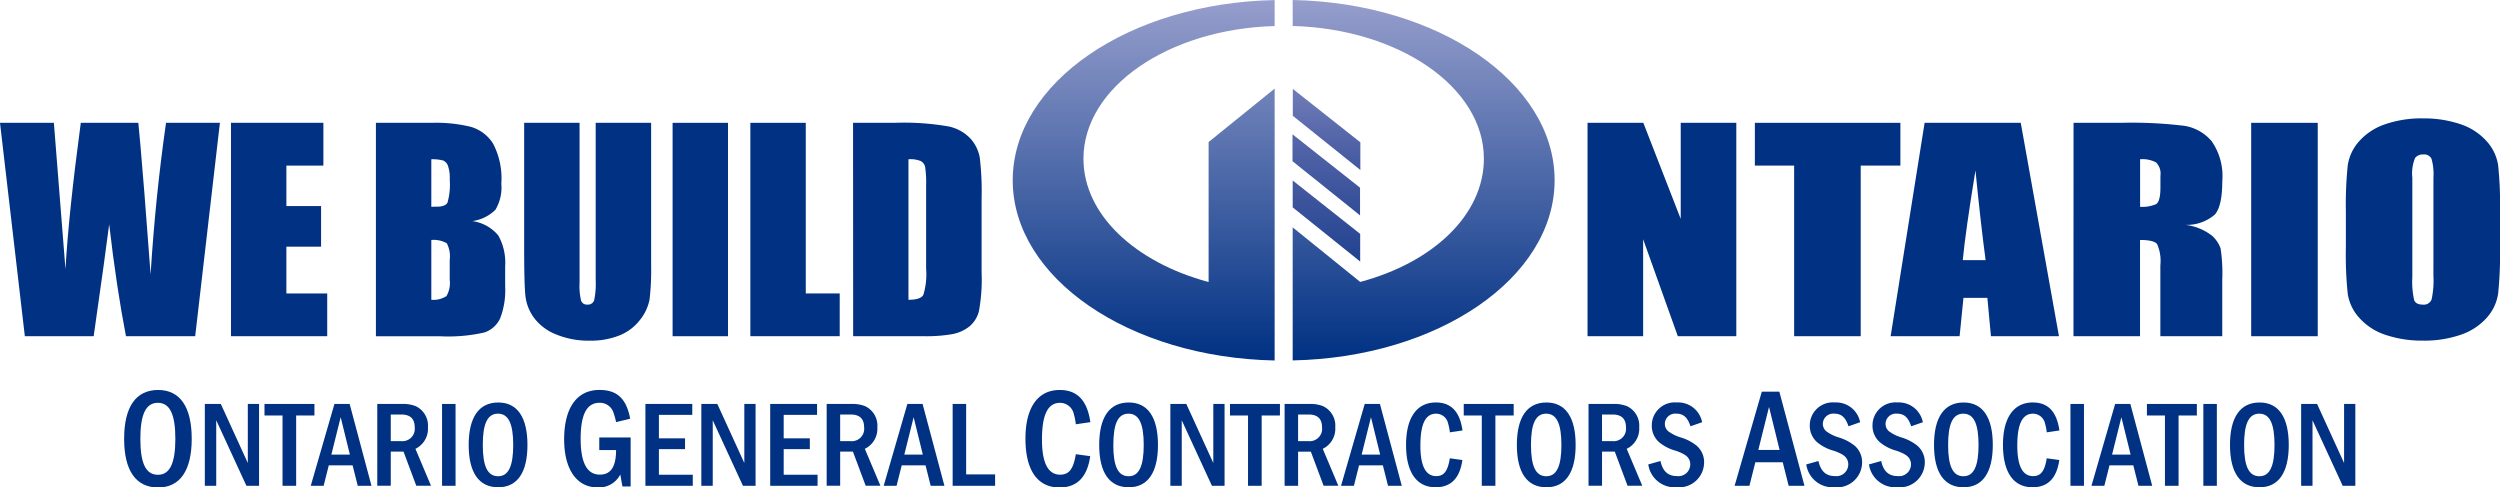 <svg xmlns="http://www.w3.org/2000/svg" xmlns:xlink="http://www.w3.org/1999/xlink" width="266.677" height="52" viewBox="0 0 266.677 52"><defs><style>.a{fill:#003183;}.b{fill:url(#a);}.c{fill:url(#c);}.d{fill:url(#d);}.e{fill:url(#e);}</style><linearGradient id="a" x1="0.5" x2="0.5" y2="1" gradientUnits="objectBoundingBox"><stop offset="0" stop-color="#969ecc"></stop><stop offset="1" stop-color="#003183"></stop></linearGradient><linearGradient id="c" x1="0.5" x2="0.5" y2="1" gradientUnits="objectBoundingBox"><stop offset="0" stop-color="#465aa1"></stop><stop offset="1" stop-color="#204290"></stop></linearGradient><linearGradient id="d" x1="0.5" x2="0.5" y2="1" gradientUnits="objectBoundingBox"><stop offset="0" stop-color="#5868aa"></stop><stop offset="1" stop-color="#314c97"></stop></linearGradient><linearGradient id="e" x1="0.5" x2="0.5" y2="1" gradientUnits="objectBoundingBox"><stop offset="0" stop-color="#717db8"></stop><stop offset="1" stop-color="#42579f"></stop></linearGradient></defs><g transform="translate(-99.83 -317.369)"><g transform="translate(99.83 330)"><path class="a" d="M123.288,337.388l-2.637,22.763h-7.384q-1.013-5.245-1.791-11.943-.356,2.874-1.654,11.943h-7.342L99.83,337.388h5.747l.629,7.942.608,7.681q.336-5.962,1.634-15.623h6.137q.122,1,.649,7.507l.66,8.668q.513-8.272,1.647-16.175Z" transform="translate(-99.83 -336.917)"></path><path class="a" d="M137.478,337.388h9.857v4.561h-3.947v4.315h3.7V350.6h-3.7v4.99h4.356v4.56H137.478Z" transform="translate(-112.839 -336.917)"></path><path class="a" d="M161.1,337.388h5.914a15.582,15.582,0,0,1,4.245.437,4.2,4.2,0,0,1,2.33,1.766,7.939,7.939,0,0,1,.887,4.283,4.618,4.618,0,0,1-.626,2.786,4.364,4.364,0,0,1-2.469,1.21,4.368,4.368,0,0,1,2.776,1.539,5.944,5.944,0,0,1,.729,3.3v2.107a8.352,8.352,0,0,1-.528,3.415,2.843,2.843,0,0,1-1.681,1.518,17.3,17.3,0,0,1-4.726.407H161.1Zm5.91,3.886v5.072c.256-.009.456-.014.6-.014q.883,0,1.124-.429a6.98,6.98,0,0,0,.241-2.459,3.933,3.933,0,0,0-.2-1.5.951.951,0,0,0-.52-.543A4.643,4.643,0,0,0,167.007,341.274Zm0,8.61v6.381a2.571,2.571,0,0,0,1.615-.395,2.743,2.743,0,0,0,.348-1.732v-2.127a2.98,2.98,0,0,0-.313-1.775A2.832,2.832,0,0,0,167.007,349.884Z" transform="translate(-121.001 -336.917)"></path><path class="a" d="M198.81,337.388V352.6a26.382,26.382,0,0,1-.168,3.633,4.936,4.936,0,0,1-1,2.151,5.18,5.18,0,0,1-2.186,1.672,8.228,8.228,0,0,1-3.2.569,9.015,9.015,0,0,1-3.6-.674,5.41,5.41,0,0,1-2.334-1.758,4.856,4.856,0,0,1-.914-2.283q-.141-1.2-.141-5.053V337.388h5.91v17.068a6.64,6.64,0,0,0,.164,1.905.639.639,0,0,0,.66.415.691.691,0,0,0,.732-.457,8.437,8.437,0,0,0,.163-2.158V337.388Z" transform="translate(-129.354 -336.917)"></path><path class="a" d="M215.369,337.388v22.763h-5.911V337.388Z" transform="translate(-137.712 -336.917)"></path><path class="a" d="M228.044,337.388v18.2h3.62v4.56h-9.531V337.388Z" transform="translate(-142.092 -336.917)"></path><path class="a" d="M238.871,337.388H243.3a27.521,27.521,0,0,1,5.8.394,4.445,4.445,0,0,1,2.3,1.293,4.094,4.094,0,0,1,.984,2,30.306,30.306,0,0,1,.2,4.337v7.972a18.543,18.543,0,0,1-.288,4.1,3.085,3.085,0,0,1-1.005,1.617,4.17,4.17,0,0,1-1.771.815,16.016,16.016,0,0,1-3.176.232h-7.462Zm5.91,3.886v14.991q1.287,0,1.584-.514a7.5,7.5,0,0,0,.3-2.794V344.1a11.806,11.806,0,0,0-.1-1.985.942.942,0,0,0-.452-.64A2.953,2.953,0,0,0,244.781,341.274Z" transform="translate(-147.875 -336.917)"></path><path class="a" d="M374.455,337.388v22.763h-6.238l-3.7-10.348v10.348h-5.931V337.388h5.952l3.988,10.249V337.388Z" transform="translate(-189.242 -336.917)"></path><path class="a" d="M401.383,337.388v4.561h-4.234v18.2h-7.1v-18.2H385.86v-4.561Z" transform="translate(-198.667 -336.917)"></path><path class="a" d="M421.869,337.388l4.075,22.763h-7.255l-.382-4.09h-2.55l-.412,4.09h-7.357l3.625-22.763Zm-3.749,14.643q-.522-3.877-1.083-9.571-1.069,6.542-1.352,9.571Z" transform="translate(-206.313 -336.917)"></path><path class="a" d="M437.8,337.388h5.031a46.137,46.137,0,0,1,6.813.323,4.808,4.808,0,0,1,2.9,1.652,6.52,6.52,0,0,1,1.122,4.239q0,2.657-.793,3.571a4.578,4.578,0,0,1-3.123,1.1,5.765,5.765,0,0,1,2.835,1.167,3.344,3.344,0,0,1,.9,1.343,17.592,17.592,0,0,1,.178,3.367v6H447.06v-7.566a4.427,4.427,0,0,0-.348-2.264c-.232-.291-.837-.436-1.82-.436v10.266h-7.1Zm7.1,3.886v5.072a3.67,3.67,0,0,0,1.685-.275q.483-.274.483-1.782v-1.254a1.692,1.692,0,0,0-.465-1.423A3.071,3.071,0,0,0,444.893,341.274Z" transform="translate(-216.613 -336.917)"></path><path class="a" d="M473.857,337.388v22.763h-7.1V337.388Z" transform="translate(-226.622 -336.917)"></path><path class="a" d="M498.629,350.467a41.447,41.447,0,0,1-.194,4.855,4.946,4.946,0,0,1-1.216,2.607,6.485,6.485,0,0,1-2.76,1.812,11.843,11.843,0,0,1-4.052.632,12.131,12.131,0,0,1-3.942-.6,6.475,6.475,0,0,1-2.811-1.791,4.919,4.919,0,0,1-1.266-2.6,39.88,39.88,0,0,1-.2-4.918v-3.892a41.4,41.4,0,0,1,.194-4.854,4.947,4.947,0,0,1,1.216-2.607,6.484,6.484,0,0,1,2.76-1.812,11.842,11.842,0,0,1,4.052-.633,12.148,12.148,0,0,1,3.942.6,6.481,6.481,0,0,1,2.811,1.791,4.932,4.932,0,0,1,1.267,2.6,40.278,40.278,0,0,1,.2,4.918Zm-7.1-7.478a5.887,5.887,0,0,0-.213-2.031.875.875,0,0,0-.877-.443,1.058,1.058,0,0,0-.862.359,4.287,4.287,0,0,0-.3,2.116v10.63a8.688,8.688,0,0,0,.2,2.446c.132.31.435.464.913.464a.887.887,0,0,0,.937-.534,9.319,9.319,0,0,0,.2-2.545Z" transform="translate(-231.952 -336.669)"></path></g><g transform="translate(113.07 358.968)"><path class="a" d="M127.272,386.14c0,3.387-1.249,5.193-3.582,5.193-2.378,0-3.628-1.806-3.628-5.193,0-3.4,1.25-5.208,3.628-5.208C126.022,380.932,127.272,382.738,127.272,386.14Zm-5.48,0c0,2.634.587,3.838,1.882,3.838,1.265,0,1.852-1.234,1.852-3.838s-.587-3.838-1.866-3.838C122.395,382.3,121.792,383.507,121.792,386.14Z" transform="translate(-120.061 -380.932)"></path><path class="a" d="M134.923,383.21l2.88,6.3v-6.3h1.2v8.73h-1.348l-3.22-6.989v6.989h-1.217v-8.73Z" transform="translate(-124.609 -381.719)"></path><path class="a" d="M148.268,383.21v1.23h-1.95v7.5h-1.453v-7.5h-1.924v-1.23Z" transform="translate(-127.967 -381.719)"></path><path class="a" d="M154.63,383.21l2.33,8.73h-1.466l-.55-2.185h-2.539l-.55,2.185h-1.374l2.526-8.73Zm-.956,1.414-.995,3.992h1.976Z" transform="translate(-130.573 -381.719)"></path><path class="a" d="M163.952,383.21a3.738,3.738,0,0,1,1.44.222,2.288,2.288,0,0,1,1.335,2.264,2.376,2.376,0,0,1-1.335,2.3l1.662,3.939h-1.571l-1.361-3.639h-1.361v3.639h-1.44v-8.73Zm-1.191,3.966h1.113a1.32,1.32,0,0,0,1.44-1.493c0-.89-.484-1.348-1.427-1.348h-1.126Z" transform="translate(-134.318 -381.719)"></path><path class="a" d="M173.321,383.21v8.73h-1.44v-8.73Z" transform="translate(-137.967 -381.719)"></path><path class="a" d="M182.491,387.5c0,2.945-1.086,4.516-3.115,4.516-2.068,0-3.154-1.571-3.154-4.516s1.086-4.529,3.154-4.529C181.4,382.969,182.491,384.54,182.491,387.5Zm-4.764,0c0,2.291.51,3.338,1.636,3.338,1.1,0,1.61-1.073,1.61-3.338s-.51-3.337-1.623-3.337S177.726,385.207,177.726,387.5Z" transform="translate(-139.467 -381.636)"></path><path class="a" d="M198.877,386v5.224H198l-.226-1.279a2.55,2.55,0,0,1-2.408,1.384c-2.243,0-3.582-1.927-3.582-5.132,0-3.357,1.355-5.269,3.763-5.269,1.882,0,2.875.918,3.281,3.071l-1.505.361a7.089,7.089,0,0,0-.256-.948,1.522,1.522,0,0,0-1.505-1.113c-1.37,0-2.017,1.249-2.017,3.838,0,2.559.677,3.824,2.047,3.824,1.174,0,1.731-.844,1.731-2.619h-1.791V386Z" transform="translate(-144.846 -380.932)"></path><path class="a" d="M210.027,383.21v1.164h-3.56v2.5h2.788v1.152h-2.788v2.736h3.613v1.177h-5.052v-8.73Z" transform="translate(-149.421 -381.719)"></path><path class="a" d="M215.849,383.21l2.88,6.3v-6.3h1.2v8.73h-1.348l-3.22-6.989v6.989h-1.217v-8.73Z" transform="translate(-152.572 -381.719)"></path><path class="a" d="M230.366,383.21v1.164h-3.56v2.5h2.788v1.152h-2.788v2.736h3.613v1.177h-5.052v-8.73Z" transform="translate(-156.449 -381.719)"></path><path class="a" d="M237.2,383.21a3.738,3.738,0,0,1,1.44.222,2.288,2.288,0,0,1,1.335,2.264,2.376,2.376,0,0,1-1.335,2.3l1.662,3.939h-1.571l-1.361-3.639h-1.361v3.639h-1.44v-8.73Zm-1.191,3.966h1.113a1.32,1.32,0,0,0,1.44-1.493c0-.89-.484-1.348-1.427-1.348h-1.126Z" transform="translate(-159.628 -381.719)"></path><path class="a" d="M248.015,383.21l2.33,8.73h-1.466l-.55-2.185H245.79l-.55,2.185h-1.374l2.526-8.73Zm-.955,1.414-.995,3.992h1.976Z" transform="translate(-162.842 -381.719)"></path><path class="a" d="M256.546,383.21v7.513h3.089v1.217h-4.529v-8.73Z" transform="translate(-166.726 -381.719)"></path><path class="a" d="M273.881,387.992c-.316,2.228-1.4,3.342-3.281,3.342-2.349,0-3.628-1.851-3.628-5.207,0-3.312,1.31-5.194,3.658-5.194,1.882,0,2.935,1.129,3.266,3.432l-1.55.226a6.947,6.947,0,0,0-.226-1.144,1.51,1.51,0,0,0-1.46-1.143c-1.31,0-1.926,1.279-1.926,3.913q0,3.748,1.941,3.749c.949,0,1.415-.6,1.671-2.183Z" transform="translate(-170.826 -380.932)"></path><path class="a" d="M285.26,387.5c0,2.945-1.086,4.516-3.115,4.516-2.068,0-3.154-1.571-3.154-4.516s1.086-4.529,3.154-4.529C284.173,382.969,285.26,384.54,285.26,387.5Zm-4.764,0c0,2.291.51,3.338,1.636,3.338,1.1,0,1.61-1.073,1.61-3.338s-.51-3.337-1.623-3.337S280.5,385.207,280.5,387.5Z" transform="translate(-174.979 -381.636)"></path><path class="a" d="M292.292,383.21l2.88,6.3v-6.3h1.2v8.73h-1.348l-3.22-6.989v6.989H290.59v-8.73Z" transform="translate(-178.987 -381.719)"></path><path class="a" d="M305.637,383.21v1.23h-1.95v7.5h-1.453v-7.5H300.31v-1.23Z" transform="translate(-182.346 -381.719)"></path><path class="a" d="M311.84,383.21a3.74,3.74,0,0,1,1.44.222,2.289,2.289,0,0,1,1.335,2.264,2.376,2.376,0,0,1-1.335,2.3l1.662,3.939h-1.571L312.01,388.3H310.65v3.639h-1.44v-8.73Zm-1.19,3.966h1.112a1.321,1.321,0,0,0,1.44-1.493c0-.89-.485-1.348-1.427-1.348H310.65Z" transform="translate(-185.421 -381.719)"></path><path class="a" d="M322.558,383.21l2.331,8.73h-1.467l-.55-2.185h-2.539l-.55,2.185h-1.374l2.526-8.73Zm-.956,1.414-.995,3.992h1.976Z" transform="translate(-188.6 -381.719)"></path><path class="a" d="M335.016,389.108c-.274,1.937-1.217,2.906-2.853,2.906-2.042,0-3.154-1.611-3.154-4.529,0-2.88,1.139-4.516,3.181-4.516,1.636,0,2.552.982,2.84,2.985l-1.348.2a6,6,0,0,0-.2-.995,1.313,1.313,0,0,0-1.27-.994c-1.139,0-1.675,1.112-1.675,3.4q0,3.259,1.688,3.259c.824,0,1.23-.523,1.453-1.9Z" transform="translate(-192.263 -381.636)"></path><path class="a" d="M343.736,383.21v1.23h-1.951v7.5h-1.452v-7.5h-1.925v-1.23Z" transform="translate(-195.51 -381.719)"></path><path class="a" d="M353.338,387.5c0,2.945-1.086,4.516-3.115,4.516-2.069,0-3.155-1.571-3.155-4.516s1.086-4.529,3.155-4.529C352.251,382.969,353.338,384.54,353.338,387.5Zm-4.764,0c0,2.291.51,3.338,1.636,3.338,1.1,0,1.61-1.073,1.61-3.338s-.51-3.337-1.622-3.337S348.573,385.207,348.573,387.5Z" transform="translate(-198.503 -381.636)"></path><path class="a" d="M361.38,383.21a3.738,3.738,0,0,1,1.44.222,2.289,2.289,0,0,1,1.335,2.264,2.376,2.376,0,0,1-1.335,2.3l1.662,3.939h-1.571l-1.361-3.639h-1.361v3.639h-1.44v-8.73Zm-1.191,3.966H361.3a1.321,1.321,0,0,0,1.44-1.493c0-.89-.485-1.348-1.427-1.348h-1.126Z" transform="translate(-202.539 -381.719)"></path><path class="a" d="M372.991,385.508c-.327-.968-.759-1.348-1.544-1.348a1.106,1.106,0,0,0-1.192,1.1,1.026,1.026,0,0,0,.353.772,4.288,4.288,0,0,0,1.388.681,4.964,4.964,0,0,1,1.662.877,2.314,2.314,0,0,1,.785,1.78,2.677,2.677,0,0,1-2.932,2.644,2.841,2.841,0,0,1-3.024-2.435l1.3-.367c.235,1.086.8,1.61,1.766,1.61a1.263,1.263,0,0,0,1.414-1.257,1.121,1.121,0,0,0-.1-.471c-.17-.393-.51-.628-1.374-.955a4.718,4.718,0,0,1-1.846-.929,2.317,2.317,0,0,1-.785-1.781,2.452,2.452,0,0,1,2.67-2.461,2.606,2.606,0,0,1,2.7,2.108Z" transform="translate(-205.904 -381.636)"></path><path class="a" d="M387.33,381.208l2.679,10.04h-1.686l-.632-2.513h-2.92l-.632,2.513h-1.58l2.9-10.04Zm-1.1,1.626-1.144,4.592h2.272Z" transform="translate(-210.766 -381.027)"></path><path class="a" d="M398.744,385.508c-.327-.968-.759-1.348-1.545-1.348a1.105,1.105,0,0,0-1.191,1.1,1.026,1.026,0,0,0,.353.772,4.29,4.29,0,0,0,1.388.681,4.964,4.964,0,0,1,1.662.877,2.314,2.314,0,0,1,.785,1.78,2.677,2.677,0,0,1-2.932,2.644,2.841,2.841,0,0,1-3.024-2.435l1.3-.367c.235,1.086.8,1.61,1.766,1.61a1.263,1.263,0,0,0,1.414-1.257,1.132,1.132,0,0,0-.1-.471c-.17-.393-.51-.628-1.374-.955a4.718,4.718,0,0,1-1.846-.929,2.317,2.317,0,0,1-.785-1.781,2.452,2.452,0,0,1,2.67-2.461,2.606,2.606,0,0,1,2.7,2.108Z" transform="translate(-214.803 -381.636)"></path><path class="a" d="M408.964,385.508c-.327-.968-.759-1.348-1.544-1.348a1.105,1.105,0,0,0-1.191,1.1,1.024,1.024,0,0,0,.353.772,4.29,4.29,0,0,0,1.387.681,4.951,4.951,0,0,1,1.662.877,2.312,2.312,0,0,1,.785,1.78,2.676,2.676,0,0,1-2.931,2.644,2.841,2.841,0,0,1-3.024-2.435l1.3-.367c.236,1.086.8,1.61,1.767,1.61a1.263,1.263,0,0,0,1.414-1.257,1.131,1.131,0,0,0-.1-.471c-.17-.393-.51-.628-1.374-.955a4.718,4.718,0,0,1-1.846-.929,2.318,2.318,0,0,1-.786-1.781,2.452,2.452,0,0,1,2.671-2.461,2.606,2.606,0,0,1,2.7,2.108Z" transform="translate(-218.335 -381.636)"></path><path class="a" d="M421.33,387.5c0,2.945-1.087,4.516-3.115,4.516-2.068,0-3.155-1.571-3.155-4.516s1.087-4.529,3.155-4.529C420.243,382.969,421.33,384.54,421.33,387.5Zm-4.765,0c0,2.291.511,3.338,1.636,3.338,1.1,0,1.61-1.073,1.61-3.338s-.51-3.337-1.622-3.337S416.565,385.207,416.565,387.5Z" transform="translate(-221.997 -381.636)"></path><path class="a" d="M432.308,389.108c-.275,1.937-1.217,2.906-2.853,2.906-2.042,0-3.154-1.611-3.154-4.529,0-2.88,1.139-4.516,3.181-4.516,1.636,0,2.552.982,2.84,2.985l-1.349.2a5.937,5.937,0,0,0-.2-.995,1.313,1.313,0,0,0-1.27-.994c-1.139,0-1.675,1.112-1.675,3.4q0,3.259,1.689,3.259c.824,0,1.23-.523,1.452-1.9Z" transform="translate(-225.882 -381.636)"></path><path class="a" d="M438.741,383.21v8.73H437.3v-8.73Z" transform="translate(-229.683 -381.719)"></path><path class="a" d="M444.87,383.21l2.331,8.73h-1.466l-.55-2.185h-2.539l-.55,2.185h-1.374l2.526-8.73Zm-.955,1.414-.995,3.992H444.9Z" transform="translate(-230.864 -381.719)"></path><path class="a" d="M455.088,383.21v1.23h-1.95v7.5h-1.453v-7.5h-1.924v-1.23Z" transform="translate(-233.988 -381.719)"></path><path class="a" d="M460.4,383.21v8.73h-1.44v-8.73Z" transform="translate(-237.167 -381.719)"></path><path class="a" d="M469.571,387.5c0,2.945-1.086,4.516-3.115,4.516-2.068,0-3.154-1.571-3.154-4.516s1.086-4.529,3.154-4.529C468.484,382.969,469.571,384.54,469.571,387.5Zm-4.764,0c0,2.291.51,3.338,1.636,3.338,1.1,0,1.609-1.073,1.609-3.338s-.51-3.337-1.622-3.337S464.806,385.207,464.806,387.5Z" transform="translate(-238.667 -381.636)"></path><path class="a" d="M476.6,383.21l2.88,6.3v-6.3h1.2v8.73h-1.348l-3.22-6.989v6.989H474.9v-8.73Z" transform="translate(-242.675 -381.719)"></path></g><path class="b" d="M292.835,355.825c-15.509-.308-27.939-8.8-27.939-19.223s12.43-18.916,27.939-19.223v2.77c-11.344.316-20.394,6.533-20.394,14.157,0,5.956,5.524,11.053,13.35,13.149V332.524l7.045-5.7Z" transform="translate(-57.038 -0.003)"></path><path class="b" d="M310.528,341.624v14.19c15.509-.308,27.94-8.8,27.94-19.223s-12.431-18.916-27.939-19.223v2.77c11.344.315,20.394,6.533,20.394,14.156,0,5.956-5.363,11.054-13.19,13.149Z" transform="translate(-72.806)"></path><path class="c" d="M310.528,349.655v-2.867l7.2,5.694v2.954Z" transform="translate(-72.806 -10.166)"></path><path class="d" d="M310.5,342.13v-2.867l7.205,5.694v2.954Z" transform="translate(-72.798 -7.566)"></path><path class="e" d="M310.548,334.73v-2.867l7.205,5.694v2.954Z" transform="translate(-72.813 -5.009)"></path></g></svg>